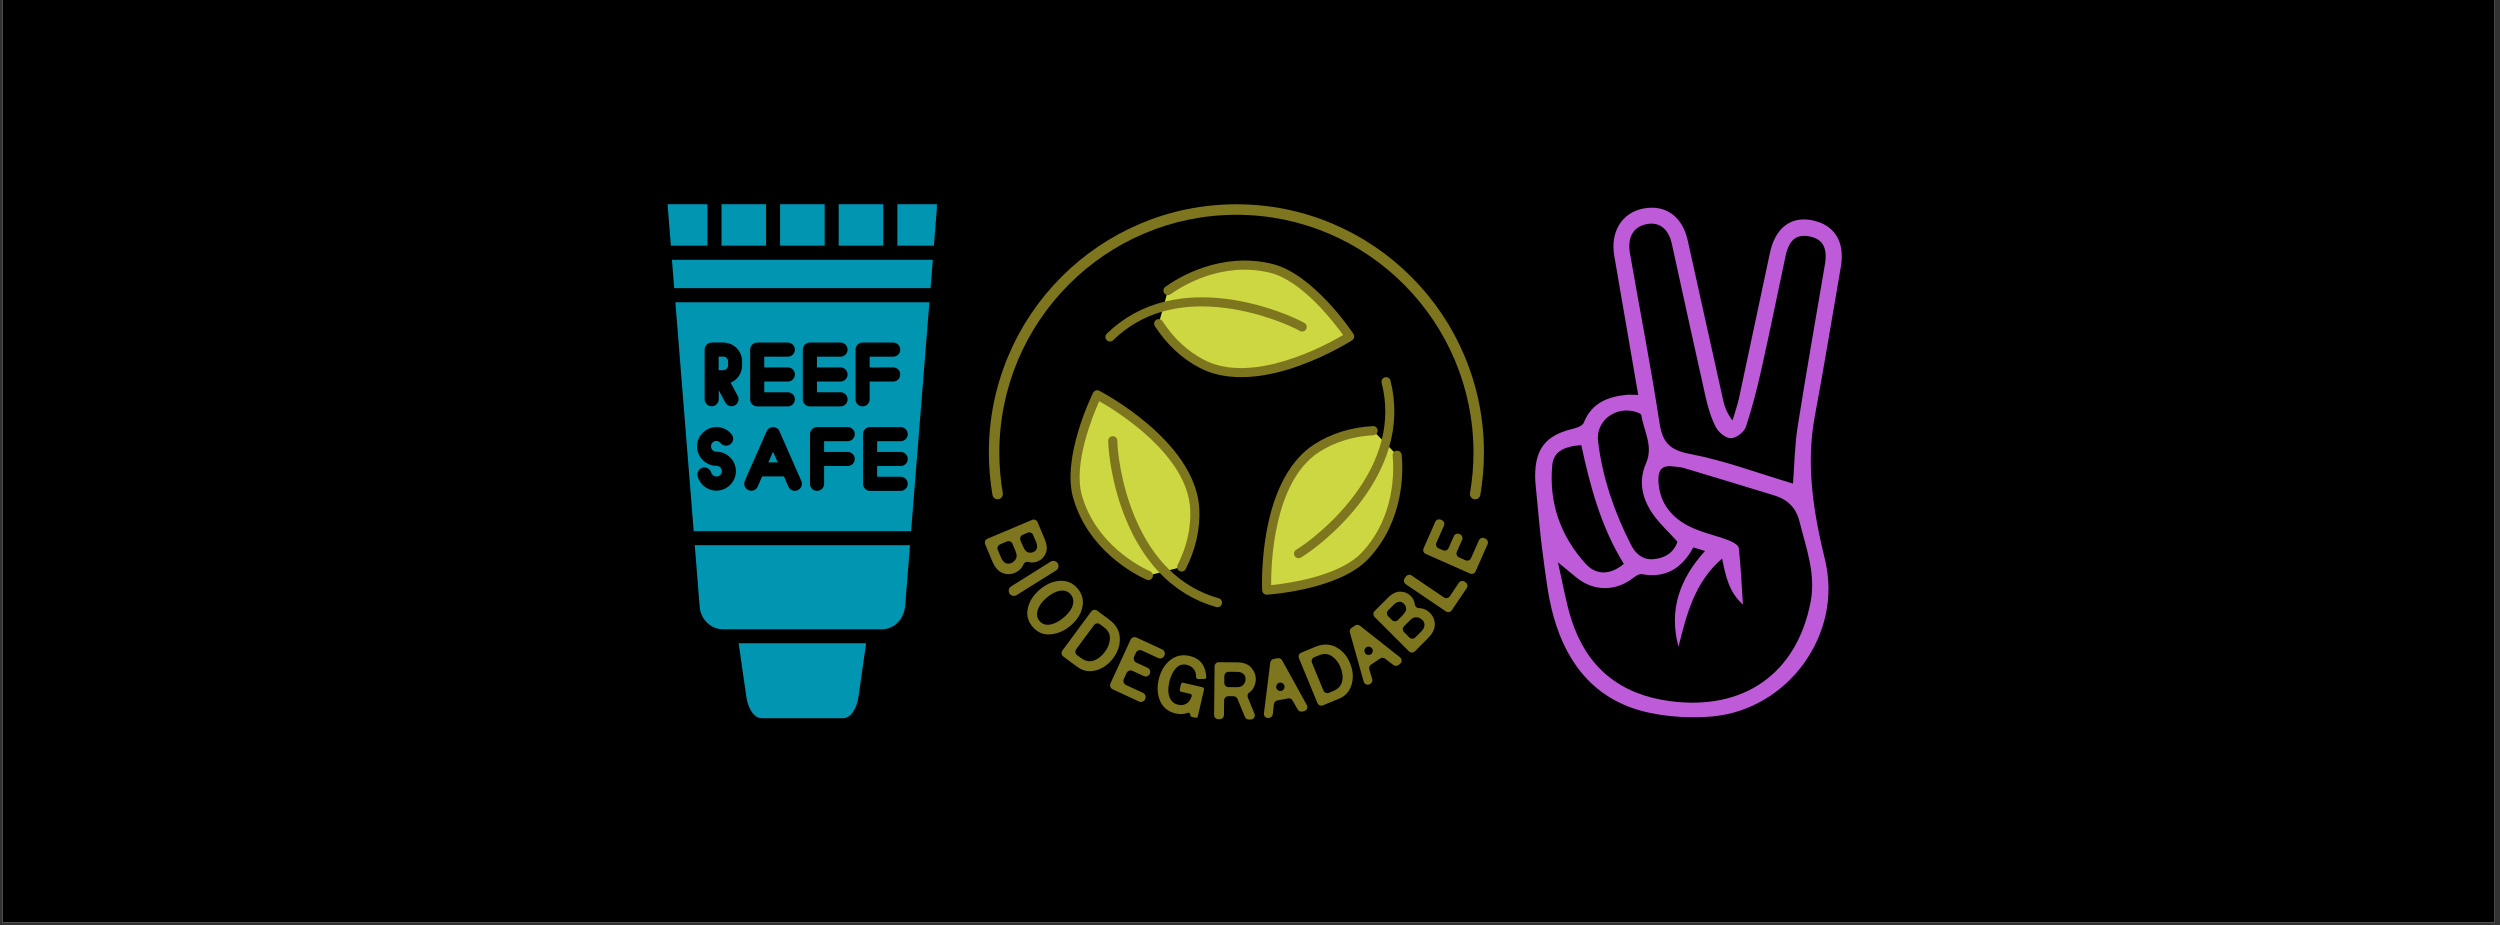 <svg version="1.2" preserveAspectRatio="xMidYMid meet" height="315" viewBox="0 0 638.25 236.25" zoomAndPan="magnify" width="851" xmlns:xlink="http://www.w3.org/1999/xlink" xmlns="http://www.w3.org/2000/svg"><rect x="0" y="0" width="638.25" height="236.25" fill="#333333" stroke="none"/><defs><clipPath id="c6543543d1"><path d="M 0.637 0 L 636.867 0 L 636.867 235.504 L 0.637 235.504 Z M 0.637 0"></path></clipPath><clipPath id="28c39bf98f"><path d="M 188 164 L 222 164 L 222 183.715 L 188 183.715 Z M 188 164"></path></clipPath><clipPath id="54f5c75399"><path d="M 170.398 52.133 L 181 52.133 L 181 63 L 170.398 63 Z M 170.398 52.133"></path></clipPath><clipPath id="de97bec46b"><path d="M 184 52.133 L 196 52.133 L 196 63 L 184 63 Z M 184 52.133"></path></clipPath><clipPath id="1012459f31"><path d="M 199 52.133 L 211 52.133 L 211 63 L 199 63 Z M 199 52.133"></path></clipPath><clipPath id="d9b181525c"><path d="M 214 52.133 L 226 52.133 L 226 63 L 214 63 Z M 214 52.133"></path></clipPath><clipPath id="2376cf344d"><path d="M 229 52.133 L 239.18 52.133 L 239.18 63 L 229 63 Z M 229 52.133"></path></clipPath><clipPath id="a88fa150ed"><path d="M 251.285 132 L 268 132 L 268 147 L 251.285 147 Z M 251.285 132"></path></clipPath><clipPath id="8189267534"><path d="M 295 167 L 308 167 L 308 183.715 L 295 183.715 Z M 295 167"></path></clipPath><clipPath id="53bc5ef8f5"><path d="M 309.91 169 L 320.785 169 L 320.785 183.691 L 309.91 183.691 Z M 309.91 169"></path></clipPath><clipPath id="eb156859c1"><path d="M 322 168 L 334 168 L 334 183.715 L 322 183.715 Z M 322 168"></path></clipPath><clipPath id="2e3e3f2a9c"><path d="M 363.223 132.434 L 379.871 132.434 L 379.871 146.559 L 363.223 146.559 Z M 363.223 132.434"></path></clipPath><clipPath id="89bb582f83"><path d="M 252 52.133 L 379 52.133 L 379 128 L 252 128 Z M 252 52.133"></path></clipPath><clipPath id="d289b0de40"><path d="M 391.883 53 L 471 53 L 471 183.715 L 391.883 183.715 Z M 391.883 53"></path></clipPath></defs><g id="50d9837bc3"><g clip-path="url(#c6543543d1)" clip-rule="nonzero"><path d="M 0.637 0 L 636.867 0 L 636.867 235.504 L 0.637 235.504 Z M 0.637 0" style="stroke:none;fill-rule:nonzero;fill:#ffffff;fill-opacity:1;"></path><path d="M 0.637 0 L 636.867 0 L 636.867 235.504 L 0.637 235.504 Z M 0.637 0" style="stroke:none;fill-rule:nonzero;fill:#000000;fill-opacity:1;"></path></g><g clip-path="url(#28c39bf98f)" clip-rule="nonzero"><path d="M 190.523 177.785 C 190.906 180.547 192.301 183.363 194.516 183.363 L 215.184 183.363 C 217.398 183.363 218.793 180.574 219.176 177.785 L 221.117 164.227 L 188.582 164.227 Z M 190.523 177.785" style="stroke:none;fill-rule:nonzero;fill:#0095b1;fill-opacity:1;"></path></g><path d="M 178.602 154.574 C 178.602 154.602 178.602 154.602 178.602 154.629 C 178.766 157.992 181.363 160.645 184.535 160.645 L 225.16 160.645 C 228.305 160.645 230.82 158.102 231.094 154.574 L 232.324 139.184 L 177.371 139.184 Z M 178.602 154.574" style="stroke:none;fill-rule:nonzero;fill:#0095b1;fill-opacity:1;"></path><path d="M 172.121 73.566 L 237.574 73.566 L 238.148 66.32 L 171.547 66.32 Z M 172.121 73.566" style="stroke:none;fill-rule:nonzero;fill:#0095b1;fill-opacity:1;"></path><g clip-path="url(#54f5c75399)" clip-rule="nonzero"><path d="M 180.598 52.133 L 170.426 52.133 L 171.273 62.711 L 180.598 62.711 Z M 180.598 52.133" style="stroke:none;fill-rule:nonzero;fill:#0095b1;fill-opacity:1;"></path></g><g clip-path="url(#de97bec46b)" clip-rule="nonzero"><path d="M 184.207 52.133 L 195.582 52.133 L 195.582 62.711 L 184.207 62.711 Z M 184.207 52.133" style="stroke:none;fill-rule:nonzero;fill:#0095b1;fill-opacity:1;"></path></g><g clip-path="url(#1012459f31)" clip-rule="nonzero"><path d="M 199.16 52.133 L 210.535 52.133 L 210.535 62.711 L 199.16 62.711 Z M 199.16 52.133" style="stroke:none;fill-rule:nonzero;fill:#0095b1;fill-opacity:1;"></path></g><g clip-path="url(#d9b181525c)" clip-rule="nonzero"><path d="M 214.117 52.133 L 225.488 52.133 L 225.488 62.711 L 214.117 62.711 Z M 214.117 52.133" style="stroke:none;fill-rule:nonzero;fill:#0095b1;fill-opacity:1;"></path></g><g clip-path="url(#2376cf344d)" clip-rule="nonzero"><path d="M 229.098 52.133 L 229.098 62.711 L 238.422 62.711 L 239.27 52.133 Z M 229.098 52.133" style="stroke:none;fill-rule:nonzero;fill:#0095b1;fill-opacity:1;"></path></g><path d="M 177.098 135.602 L 232.598 135.602 L 237.273 77.176 L 172.422 77.176 Z M 231.75 110.832 C 231.75 111.816 230.957 112.637 229.945 112.637 L 223.934 112.637 L 223.934 115.371 L 229.945 115.371 C 230.93 115.371 231.75 116.164 231.75 117.172 C 231.75 118.156 230.957 118.977 229.945 118.977 L 223.934 118.977 L 223.934 121.711 L 229.945 121.711 C 230.93 121.711 231.75 122.504 231.75 123.516 C 231.75 124.5 230.957 125.32 229.945 125.32 L 222.129 125.32 C 221.145 125.32 220.324 124.527 220.324 123.516 L 220.324 110.832 C 220.324 109.848 221.117 109.027 222.129 109.027 L 229.945 109.027 C 230.93 109.027 231.75 109.848 231.75 110.832 Z M 218.41 89.258 C 218.41 88.273 219.203 87.457 220.215 87.457 L 228.031 87.457 C 229.016 87.457 229.836 88.246 229.836 89.258 C 229.836 90.242 229.043 91.062 228.031 91.062 L 222.02 91.062 L 222.02 93.797 L 228.031 93.797 C 229.016 93.797 229.836 94.59 229.836 95.602 C 229.836 96.586 229.043 97.406 228.031 97.406 L 222.02 97.406 L 222.02 101.945 C 222.02 102.93 221.227 103.75 220.215 103.75 C 219.23 103.75 218.41 102.957 218.41 101.945 Z M 218.219 110.832 C 218.219 111.816 217.426 112.637 216.414 112.637 L 210.398 112.637 L 210.398 115.371 L 216.414 115.371 C 217.398 115.371 218.219 116.164 218.219 117.172 C 218.219 118.156 217.426 118.977 216.414 118.977 L 210.398 118.977 L 210.398 123.516 C 210.398 124.5 209.605 125.32 208.594 125.32 C 207.609 125.32 206.789 124.527 206.789 123.516 L 206.789 110.832 C 206.789 109.848 207.582 109.027 208.594 109.027 L 216.414 109.027 C 217.426 109.027 218.219 109.848 218.219 110.832 Z M 204.957 89.258 C 204.957 88.273 205.75 87.457 206.762 87.457 L 214.582 87.457 C 215.566 87.457 216.387 88.246 216.387 89.258 C 216.387 90.242 215.594 91.062 214.582 91.062 L 208.566 91.062 L 208.566 93.797 L 214.582 93.797 C 215.566 93.797 216.387 94.59 216.387 95.602 C 216.387 96.586 215.594 97.406 214.582 97.406 L 208.566 97.406 L 208.566 100.141 L 214.582 100.141 C 215.566 100.141 216.387 100.934 216.387 101.945 C 216.387 102.93 215.594 103.75 214.582 103.75 L 206.762 103.75 C 205.777 103.75 204.957 102.957 204.957 101.945 Z M 191.508 89.258 C 191.508 88.273 192.301 87.457 193.312 87.457 L 201.129 87.457 C 202.113 87.457 202.934 88.246 202.934 89.258 C 202.934 90.242 202.141 91.062 201.129 91.062 L 195.117 91.062 L 195.117 93.797 L 201.129 93.797 C 202.113 93.797 202.934 94.59 202.934 95.602 C 202.934 96.586 202.141 97.406 201.129 97.406 L 195.117 97.406 L 195.117 100.141 L 201.129 100.141 C 202.113 100.141 202.934 100.934 202.934 101.945 C 202.934 102.93 202.141 103.75 201.129 103.75 L 193.312 103.75 C 192.328 103.75 191.508 102.957 191.508 101.945 Z M 190.141 122.777 L 191.645 119.332 C 191.672 119.195 191.754 119.059 191.836 118.922 L 195.719 110.094 C 196.02 109.438 196.645 109.027 197.355 109.027 C 198.066 109.027 198.723 109.438 198.996 110.094 L 204.574 122.777 C 204.984 123.68 204.547 124.746 203.645 125.156 C 202.742 125.566 201.676 125.129 201.266 124.227 L 200.145 121.629 L 194.57 121.629 L 193.449 124.227 C 193.148 124.91 192.492 125.293 191.809 125.293 C 191.562 125.293 191.316 125.238 191.098 125.129 C 190.168 124.773 189.758 123.707 190.141 122.777 Z M 179.887 89.258 C 179.887 88.273 180.68 87.457 181.691 87.457 L 184.672 87.457 C 187.324 87.457 189.457 89.613 189.457 92.238 L 189.457 93.305 C 189.457 95.273 188.254 96.996 186.531 97.707 L 188.336 101.07 C 188.801 101.945 188.473 103.039 187.598 103.504 C 187.324 103.641 187.023 103.723 186.75 103.723 C 186.094 103.723 185.492 103.367 185.164 102.766 L 183.496 99.621 L 183.496 101.918 C 183.496 102.902 182.703 103.723 181.691 103.723 C 180.707 103.723 179.887 102.93 179.887 101.918 Z M 182.922 109.027 C 184.426 109.027 185.848 109.711 186.777 110.859 C 187.406 111.625 187.297 112.773 186.504 113.375 C 185.738 114.004 184.59 113.895 183.961 113.102 C 183.688 112.773 183.305 112.582 182.895 112.582 C 182.129 112.582 181.527 113.184 181.527 113.949 C 181.527 114.715 182.129 115.316 182.895 115.316 C 185.629 115.316 187.871 117.555 187.871 120.289 C 187.871 123.023 185.629 125.266 182.895 125.266 C 180.652 125.266 178.684 123.762 178.109 121.602 C 177.863 120.645 178.41 119.66 179.367 119.387 C 180.324 119.141 181.309 119.688 181.582 120.645 C 181.746 121.246 182.293 121.656 182.922 121.656 C 183.688 121.656 184.289 121.027 184.289 120.289 C 184.289 119.523 183.66 118.922 182.922 118.922 C 180.188 118.922 177.945 116.68 177.945 113.949 C 177.945 111.27 180.188 109.027 182.922 109.027 Z M 182.922 109.027" style="stroke:none;fill-rule:nonzero;fill:#0095b1;fill-opacity:1;"></path><path d="M 185.875 93.305 L 185.875 92.238 C 185.875 91.582 185.328 91.035 184.672 91.035 L 183.469 91.035 L 183.469 94.508 L 184.672 94.508 C 185.328 94.508 185.875 93.961 185.875 93.305 Z M 185.875 93.305" style="stroke:none;fill-rule:nonzero;fill:#0095b1;fill-opacity:1;"></path><path d="M 197.355 115.316 L 196.156 118.047 L 198.559 118.047 Z M 197.355 115.316" style="stroke:none;fill-rule:nonzero;fill:#0095b1;fill-opacity:1;"></path><g clip-path="url(#a88fa150ed)" clip-rule="nonzero"><path d="M 257.07 138.234 C 257.613 138.004 258.242 138.262 258.473 138.805 L 259.195 140.527 C 259.469 141.18 259.586 141.699 259.543 142.07 C 259.5 142.441 259.359 142.762 259.117 143.059 C 258.867 143.367 258.559 143.594 258.18 143.754 C 257.668 143.973 257.191 143.969 256.727 143.746 C 256.25 143.52 255.855 143.043 255.559 142.336 L 254.738 140.383 C 254.508 139.836 254.766 139.207 255.309 138.98 Z M 262.355 136 C 262.898 135.77 263.527 136.027 263.754 136.574 L 264.48 138.293 C 264.773 138.992 264.848 139.574 264.699 140.02 C 264.559 140.445 264.273 140.746 263.824 140.938 C 263.348 141.141 262.879 141.16 262.395 140.996 C 262.078 140.891 261.594 140.504 261.07 139.258 L 260.52 137.941 C 260.289 137.395 260.543 136.766 261.09 136.535 Z M 259.152 146.215 C 259.977 145.867 260.625 145.305 261.074 144.547 C 261.16 144.402 261.238 144.25 261.301 144.09 C 261.516 143.57 262.086 143.312 262.625 143.477 C 263.371 143.699 264.168 143.641 265 143.289 C 265.918 142.902 266.59 142.211 266.992 141.234 C 267.398 140.258 267.312 139.07 266.738 137.707 L 264.887 133.301 C 264.656 132.754 264.031 132.496 263.484 132.727 L 252.082 137.547 C 251.535 137.777 251.281 138.406 251.512 138.953 L 253.363 143.359 C 253.992 144.855 254.848 145.836 255.906 146.266 C 256.414 146.473 256.93 146.578 257.453 146.578 C 258.016 146.578 258.582 146.457 259.152 146.215" style="stroke:none;fill-rule:nonzero;fill:#7e761e;fill-opacity:1;"></path></g><path d="M 268.23 143.387 L 258.148 149.699 C 257.535 150.086 257.348 150.898 257.73 151.516 C 258.117 152.133 258.926 152.32 259.543 151.938 L 269.625 145.621 C 270.238 145.238 270.426 144.422 270.043 143.805 C 269.66 143.188 268.848 143 268.23 143.387" style="stroke:none;fill-rule:nonzero;fill:#7e761e;fill-opacity:1;"></path><path d="M 273.918 154.359 C 273.656 155.426 272.891 156.512 271.641 157.59 C 270.418 158.645 269.211 159.273 268.043 159.457 C 266.945 159.633 266.086 159.34 265.418 158.559 C 264.766 157.801 264.594 156.918 264.895 155.859 C 265.211 154.746 265.973 153.66 267.16 152.633 C 268.379 151.582 269.578 150.969 270.73 150.809 C 270.914 150.785 271.09 150.77 271.258 150.77 C 272.098 150.77 272.777 151.082 273.32 151.715 C 273.973 152.477 274.168 153.34 273.918 154.359 Z M 276.336 154.977 C 276.703 153.199 276.281 151.598 275.094 150.211 C 273.898 148.824 272.367 148.172 270.539 148.285 C 268.758 148.391 267.031 149.16 265.398 150.57 C 263.836 151.918 262.836 153.477 262.422 155.195 C 261.992 156.969 262.402 158.602 263.641 160.043 C 264.746 161.324 266.105 161.977 267.695 161.977 C 267.914 161.977 268.141 161.961 268.367 161.938 C 270.184 161.738 271.879 160.973 273.402 159.656 C 274.992 158.281 275.98 156.707 276.336 154.977" style="stroke:none;fill-rule:nonzero;fill:#7e761e;fill-opacity:1;"></path><path d="M 281.789 160.09 C 282.898 160.914 283.414 161.867 283.363 163.004 C 283.309 164.195 282.906 165.305 282.168 166.305 C 281.25 167.547 280.227 168.344 279.121 168.676 C 278.051 168.996 277.016 168.766 275.957 167.98 L 274.973 167.25 C 274.496 166.895 274.398 166.223 274.75 165.75 L 279.309 159.582 C 279.66 159.105 280.328 159.004 280.805 159.359 Z M 284.227 167.984 C 285.414 166.379 285.973 164.656 285.887 162.859 C 285.801 161.031 284.918 159.48 283.266 158.254 L 280.09 155.895 C 279.617 155.543 278.945 155.641 278.594 156.117 L 271.227 166.09 C 270.875 166.566 270.973 167.238 271.449 167.59 L 275.074 170.281 C 276.035 170.996 277.09 171.355 278.227 171.355 C 278.746 171.355 279.281 171.281 279.828 171.133 C 281.547 170.664 283.027 169.605 284.227 167.984" style="stroke:none;fill-rule:nonzero;fill:#7e761e;fill-opacity:1;"></path><path d="M 291.531 166.078 L 295.699 168.004 C 296.277 168.273 296.965 168.02 297.23 167.438 L 297.277 167.34 C 297.543 166.758 297.293 166.07 296.711 165.801 L 290.16 162.77 C 289.578 162.5 288.891 162.754 288.625 163.336 L 283.512 174.449 C 283.246 175.031 283.496 175.719 284.074 175.984 L 290.801 179.098 C 291.383 179.367 292.066 179.113 292.336 178.531 L 292.383 178.434 C 292.648 177.852 292.395 177.164 291.816 176.895 L 287.477 174.887 C 286.898 174.621 286.645 173.93 286.914 173.352 L 287.609 171.84 C 287.875 171.258 288.562 171.004 289.141 171.273 L 292.016 172.602 C 292.594 172.871 293.281 172.617 293.547 172.035 C 293.816 171.453 293.562 170.766 292.984 170.496 L 290.109 169.168 C 289.531 168.898 289.277 168.211 289.547 167.629 L 290 166.645 C 290.266 166.062 290.953 165.809 291.531 166.078" style="stroke:none;fill-rule:nonzero;fill:#7e761e;fill-opacity:1;"></path><g clip-path="url(#8189267534)" clip-rule="nonzero"><path d="M 307.5 173.34 C 307.766 173.34 307.973 173.113 307.961 172.852 C 307.797 169.891 306.371 168.078 303.719 167.465 C 301.816 167.023 300.113 167.402 298.664 168.598 C 297.254 169.766 296.289 171.422 295.805 173.527 C 295.348 175.5 295.473 177.324 296.176 178.953 C 296.902 180.629 298.227 181.703 300.117 182.145 C 301.27 182.41 302.309 182.355 303.223 181.984 C 303.523 181.863 303.855 182.066 303.867 182.391 L 303.875 182.574 C 303.883 182.781 304.027 182.957 304.234 183.008 L 305.246 183.242 C 305.496 183.301 305.746 183.145 305.801 182.895 L 307.391 176.016 C 307.449 175.766 307.293 175.52 307.043 175.461 L 302.059 174.301 C 301.809 174.246 301.559 174.398 301.504 174.648 L 301.18 176.039 C 301.125 176.289 301.277 176.539 301.527 176.598 L 303.898 177.148 C 304.164 177.211 304.32 177.488 304.234 177.746 C 304.051 178.301 303.664 179.18 302.992 179.59 C 302.32 179.996 301.605 180.109 300.793 179.922 C 299.738 179.676 299.027 179.074 298.613 178.082 C 298.184 177.047 298.152 175.703 298.527 174.086 C 298.875 172.582 299.457 171.387 300.262 170.539 C 301.012 169.746 301.934 169.488 303.078 169.754 C 303.723 169.906 304.258 170.23 304.715 170.754 C 305.152 171.254 305.375 171.973 305.375 172.891 C 305.375 173.148 305.586 173.355 305.844 173.355 L 307.5 173.34" style="stroke:none;fill-rule:nonzero;fill:#7e761e;fill-opacity:1;"></path></g><g clip-path="url(#53bc5ef8f5)" clip-rule="nonzero"><path d="M 312.578 172.566 C 312.586 171.977 313.07 171.5 313.66 171.508 L 315.891 171.527 C 316.527 171.535 317.035 171.703 317.438 172.039 C 317.812 172.352 317.992 172.785 317.984 173.359 C 317.98 173.965 317.789 174.453 317.402 174.859 C 317.031 175.254 316.441 175.445 315.641 175.438 L 313.621 175.418 C 313.031 175.414 312.555 174.926 312.562 174.336 Z M 319.941 175.734 C 320.379 175.004 320.605 174.223 320.613 173.418 C 320.625 172.359 320.242 171.375 319.477 170.488 C 318.699 169.582 317.5 169.117 315.914 169.102 L 311.164 169.055 C 310.574 169.047 310.09 169.523 310.082 170.117 L 309.961 182.527 C 309.953 183.117 310.43 183.605 311.02 183.609 L 311.398 183.613 C 311.988 183.621 312.473 183.145 312.48 182.551 L 312.516 178.797 C 312.523 178.203 313.008 177.73 313.598 177.734 L 314.945 177.75 C 315.371 177.754 315.758 178.016 315.922 178.41 L 317.828 183.027 C 317.992 183.422 318.375 183.684 318.805 183.688 L 319.273 183.691 C 320.039 183.699 320.562 182.922 320.273 182.211 L 318.566 178.062 C 318.375 177.602 318.527 177.059 318.941 176.777 C 319.359 176.496 319.691 176.145 319.941 175.734" style="stroke:none;fill-rule:nonzero;fill:#7e761e;fill-opacity:1;"></path></g><g clip-path="url(#eb156859c1)" clip-rule="nonzero"><path d="M 327.082 176.387 C 326.371 176.523 325.734 175.926 325.82 175.203 C 325.945 174.172 327.32 173.906 327.82 174.82 C 328.168 175.457 327.797 176.25 327.082 176.387 Z M 324.297 169.16 L 322.684 182.109 C 322.594 182.832 323.23 183.434 323.945 183.297 L 324.086 183.27 C 324.547 183.18 324.895 182.801 324.945 182.332 L 325.223 179.766 C 325.273 179.297 325.621 178.918 326.082 178.828 L 328.848 178.297 C 329.297 178.211 329.75 178.418 329.977 178.812 L 331.309 181.141 C 331.535 181.539 331.988 181.746 332.438 181.66 L 332.898 181.57 C 333.613 181.434 333.984 180.637 333.633 180 L 327.32 168.574 C 327.098 168.168 326.641 167.953 326.184 168.043 L 325.156 168.238 C 324.703 168.328 324.355 168.699 324.297 169.16" style="stroke:none;fill-rule:nonzero;fill:#7e761e;fill-opacity:1;"></path></g><path d="M 337.871 176.293 L 334.941 169.199 C 334.715 168.652 334.977 168.027 335.52 167.797 L 336.652 167.328 C 337.93 166.797 339.008 166.848 339.957 167.477 C 340.945 168.133 341.688 169.051 342.164 170.199 C 342.754 171.629 342.91 172.918 342.625 174.039 C 342.348 175.125 341.621 175.898 340.402 176.402 L 339.27 176.875 C 338.727 177.102 338.098 176.84 337.871 176.293 Z M 341.129 165.23 C 339.523 164.363 337.742 164.324 335.844 165.113 L 332.191 166.633 C 331.648 166.855 331.387 167.484 331.613 168.031 L 336.352 179.496 C 336.578 180.047 337.203 180.305 337.75 180.078 L 341.918 178.348 C 343.523 177.68 344.594 176.449 345.09 174.691 C 345.574 172.977 345.43 171.16 344.656 169.293 C 343.895 167.445 342.707 166.078 341.129 165.23" style="stroke:none;fill-rule:nonzero;fill:#7e761e;fill-opacity:1;"></path><path d="M 349.996 167.039 C 349.391 167.441 348.57 167.137 348.375 166.438 C 348.09 165.438 349.254 164.66 350.066 165.305 C 350.633 165.758 350.598 166.633 349.996 167.039 Z M 344.629 161.461 L 348.152 174.023 C 348.352 174.727 349.172 175.031 349.777 174.625 L 349.895 174.547 C 350.285 174.285 350.461 173.797 350.324 173.348 L 349.586 170.875 C 349.449 170.426 349.625 169.938 350.016 169.676 L 352.359 168.109 C 352.738 167.855 353.238 167.871 353.602 168.148 L 355.727 169.773 C 356.09 170.051 356.59 170.066 356.969 169.812 L 357.359 169.551 C 357.965 169.148 358 168.266 357.43 167.816 L 347.191 159.746 C 346.828 159.457 346.32 159.438 345.938 159.695 L 345.066 160.277 C 344.68 160.535 344.504 161.012 344.629 161.461" style="stroke:none;fill-rule:nonzero;fill:#7e761e;fill-opacity:1;"></path><path d="M 363.676 159.629 C 363.645 160.156 363.355 160.703 362.812 161.246 L 361.32 162.746 C 360.902 163.164 360.227 163.168 359.809 162.746 L 358.453 161.395 C 358.035 160.977 358.035 160.297 358.453 159.879 L 359.766 158.555 C 360.266 158.055 360.699 157.75 361.062 157.648 C 361.418 157.551 361.77 157.559 362.137 157.668 C 362.516 157.785 362.84 157.984 363.133 158.277 C 363.527 158.672 363.703 159.113 363.676 159.629 Z M 357.215 153.637 C 357.664 153.605 358.051 153.758 358.395 154.102 C 358.762 154.469 358.957 154.898 358.992 155.41 C 359.012 155.742 358.84 156.336 357.887 157.293 L 356.879 158.305 C 356.465 158.723 355.785 158.727 355.367 158.305 L 354.395 157.332 C 353.977 156.914 353.977 156.234 354.395 155.816 L 355.707 154.496 C 356.242 153.957 356.75 153.668 357.215 153.637 Z M 362.77 155.289 C 362.602 155.266 362.434 155.254 362.262 155.254 C 361.699 155.254 361.25 154.816 361.195 154.258 C 361.121 153.48 360.762 152.758 360.125 152.121 C 359.418 151.414 358.527 151.055 357.473 151.047 C 357.469 151.047 357.461 151.047 357.453 151.047 C 356.406 151.047 355.348 151.574 354.312 152.617 L 350.941 156.004 C 350.523 156.422 350.527 157.102 350.945 157.52 L 359.707 166.285 C 360.125 166.703 360.801 166.703 361.219 166.285 L 364.59 162.898 C 365.73 161.746 366.312 160.586 366.309 159.438 C 366.309 158.293 365.879 157.285 365.035 156.441 C 364.402 155.809 363.641 155.422 362.77 155.289" style="stroke:none;fill-rule:nonzero;fill:#7e761e;fill-opacity:1;"></path><path d="M 368.633 152.523 L 360.387 146.93 C 359.898 146.598 359.23 146.727 358.902 147.215 L 358.605 147.656 C 358.273 148.148 358.402 148.812 358.891 149.145 L 369.145 156.098 C 369.633 156.43 370.297 156.301 370.629 155.809 L 374.445 150.152 C 374.777 149.66 374.648 148.996 374.156 148.664 L 373.926 148.504 C 373.438 148.172 372.77 148.301 372.441 148.793 L 370.121 152.234 C 369.789 152.723 369.125 152.852 368.633 152.523" style="stroke:none;fill-rule:nonzero;fill:#7e761e;fill-opacity:1;"></path><g clip-path="url(#2e3e3f2a9c)" clip-rule="nonzero"><path d="M 377.566 137.953 L 375.562 142.488 C 375.324 143.031 374.691 143.277 374.152 143.039 L 372.477 142.293 C 371.938 142.055 371.691 141.422 371.93 140.879 L 373.281 137.82 C 373.52 137.277 373.273 136.645 372.734 136.406 L 372.578 136.336 C 372.039 136.098 371.406 136.34 371.168 136.883 L 369.816 139.941 C 369.578 140.484 368.949 140.73 368.406 140.488 L 367.258 139.98 C 366.719 139.742 366.477 139.109 366.715 138.566 L 368.641 134.203 C 368.879 133.66 368.633 133.027 368.094 132.785 L 367.836 132.672 C 367.297 132.434 366.664 132.68 366.426 133.219 L 363.438 139.996 C 363.199 140.539 363.441 141.172 363.984 141.41 L 375.305 146.43 C 375.844 146.672 376.473 146.426 376.715 145.883 L 379.777 138.934 C 380.016 138.391 379.773 137.758 379.234 137.52 L 378.977 137.406 C 378.438 137.164 377.805 137.41 377.566 137.953" style="stroke:none;fill-rule:nonzero;fill:#7e761e;fill-opacity:1;"></path></g><path d="M 350.562 109.945 C 346.68 110.164 341.312 111.105 336.16 114.418 C 322.086 123.469 323.387 150.656 323.387 150.656 C 323.387 150.656 341.227 149.535 348.457 141.91 C 358.016 131.828 356.918 118.523 356.691 116.234 L 350.562 109.945" style="stroke:none;fill-rule:nonzero;fill:#ccd741;fill-opacity:1;"></path><path d="M 295.816 82.641 C 297.945 85.906 301.441 90.094 306.879 92.914 C 321.73 100.609 344.562 85.887 344.562 85.887 C 344.562 85.887 334.672 70.953 324.469 68.488 C 310.988 65.23 300.047 72.836 298.18 74.176 L 295.816 82.641" style="stroke:none;fill-rule:nonzero;fill:#ccd741;fill-opacity:1;"></path><path d="M 301.684 144.754 C 303.438 141.27 305.309 136.141 305.023 130.008 C 304.246 113.262 280.113 100.797 280.113 100.797 C 280.113 100.797 272.16 116.852 275.133 126.945 C 279.059 140.281 291.102 145.98 293.191 146.93 L 301.684 144.754" style="stroke:none;fill-rule:nonzero;fill:#ccd741;fill-opacity:1;"></path><path d="M 331.523 142.508 C 331.121 142.508 330.734 142.301 330.52 141.926 C 330.195 141.371 330.383 140.656 330.938 140.336 C 332.914 139.184 339.82 134.227 345.465 126.809 C 352.75 117.23 355.199 107.449 352.734 97.742 C 352.578 97.117 352.953 96.484 353.574 96.324 C 354.195 96.164 354.828 96.543 354.988 97.168 C 356.43 102.855 356.293 108.656 354.574 114.402 C 353.176 119.078 350.73 123.727 347.312 128.223 C 341.41 135.98 334.336 141.051 332.105 142.348 C 331.922 142.457 331.723 142.508 331.523 142.508" style="stroke:none;fill-rule:nonzero;fill:#7e761e;fill-opacity:1;"></path><path d="M 323.387 151.824 C 323.102 151.824 322.824 151.719 322.609 151.527 C 322.379 151.316 322.242 151.027 322.227 150.715 C 322.211 150.43 321.91 143.691 323.352 135.723 C 325.285 125.023 329.5 117.316 335.531 113.438 C 339.844 110.664 344.879 109.098 350.5 108.785 C 351.133 108.746 351.688 109.238 351.723 109.883 C 351.762 110.523 351.27 111.074 350.629 111.109 C 345.414 111.402 340.758 112.848 336.785 115.398 C 325.098 122.918 324.484 144.086 324.52 149.387 C 328.59 148.977 341.844 147.195 347.617 141.105 C 356.324 131.918 355.879 119.832 355.535 116.348 C 355.473 115.707 355.938 115.137 356.578 115.074 C 357.215 115.012 357.785 115.477 357.848 116.117 C 358.215 119.852 358.688 132.809 349.301 142.711 C 341.84 150.578 324.207 151.773 323.457 151.82 C 323.434 151.824 323.41 151.824 323.387 151.824" style="stroke:none;fill-rule:nonzero;fill:#7e761e;fill-opacity:1;"></path><path d="M 283.375 87.188 C 283.074 87.188 282.773 87.07 282.543 86.836 C 282.098 86.375 282.105 85.637 282.566 85.188 C 286.758 81.09 291.836 78.312 297.66 76.93 C 302.395 75.809 307.633 75.605 313.227 76.328 C 322.875 77.574 330.793 81.184 333.027 82.469 C 333.586 82.789 333.777 83.5 333.457 84.059 C 333.137 84.617 332.426 84.809 331.871 84.488 C 329.891 83.352 322.156 79.828 312.93 78.637 C 301.012 77.098 291.34 79.863 284.188 86.859 C 283.961 87.078 283.668 87.188 283.375 87.188" style="stroke:none;fill-rule:nonzero;fill:#7e761e;fill-opacity:1;"></path><path d="M 316.879 96.285 C 312.898 96.285 309.355 95.508 306.348 93.949 C 301.793 91.59 297.922 88 294.844 83.277 C 294.492 82.738 294.641 82.016 295.18 81.664 C 295.715 81.312 296.438 81.465 296.785 82 C 299.645 86.383 303.223 89.707 307.414 91.879 C 319.762 98.277 338.34 88.219 342.898 85.535 C 340.508 82.211 332.344 71.59 324.199 69.621 C 311.914 66.652 301.695 73.082 298.855 75.125 C 298.336 75.5 297.609 75.379 297.234 74.855 C 296.863 74.332 296.98 73.605 297.504 73.23 C 300.543 71.043 311.496 64.152 324.742 67.355 C 335.27 69.898 345.117 84.617 345.531 85.242 C 345.703 85.504 345.766 85.82 345.699 86.125 C 345.637 86.43 345.453 86.699 345.191 86.867 C 344.953 87.02 339.285 90.652 331.684 93.383 C 326.301 95.32 321.32 96.285 316.879 96.285" style="stroke:none;fill-rule:nonzero;fill:#7e761e;fill-opacity:1;"></path><path d="M 310.824 155.031 C 310.723 155.031 310.613 155.016 310.508 154.984 C 304.875 153.395 299.934 150.371 295.832 146.008 C 292.492 142.453 289.699 138.008 287.527 132.789 C 283.777 123.789 282.938 115.109 282.93 112.523 C 282.926 111.879 283.445 111.355 284.086 111.355 C 284.73 111.355 285.25 111.875 285.254 112.516 C 285.258 114.809 286.086 123.285 289.672 131.895 C 294.301 143.012 301.523 150.027 311.141 152.742 C 311.758 152.918 312.117 153.559 311.941 154.18 C 311.797 154.695 311.332 155.031 310.824 155.031" style="stroke:none;fill-rule:nonzero;fill:#7e761e;fill-opacity:1;"></path><path d="M 293.191 148.098 C 293.031 148.098 292.867 148.062 292.711 147.992 C 289.301 146.445 277.875 140.379 274.02 127.273 C 270.953 116.863 278.738 100.949 279.07 100.277 C 279.211 100 279.453 99.785 279.75 99.688 C 280.047 99.59 280.367 99.617 280.645 99.762 C 280.895 99.891 286.867 102.996 293.027 108.234 C 301.301 115.266 305.852 122.773 306.184 129.953 C 306.422 135.086 305.258 140.242 302.719 145.277 C 302.43 145.852 301.73 146.082 301.16 145.793 C 300.586 145.504 300.355 144.801 300.645 144.227 C 303 139.555 304.082 134.789 303.863 130.062 C 303.215 116.152 285.238 105.035 280.641 102.418 C 278.961 106.156 273.875 118.555 276.246 126.613 C 279.824 138.77 290.488 144.426 293.672 145.871 C 294.254 146.137 294.516 146.824 294.25 147.41 C 294.055 147.844 293.633 148.098 293.191 148.098" style="stroke:none;fill-rule:nonzero;fill:#7e761e;fill-opacity:1;"></path><g clip-path="url(#89bb582f83)" clip-rule="nonzero"><path d="M 376.613 127.473 C 376.535 127.473 376.461 127.465 376.383 127.453 C 375.656 127.324 375.168 126.633 375.293 125.902 C 375.879 122.504 376.176 119.012 376.176 115.523 C 376.176 82.059 349.027 54.836 315.652 54.836 C 282.281 54.836 255.129 82.059 255.129 115.523 C 255.129 119.012 255.426 122.504 256.012 125.902 C 256.137 126.633 255.648 127.324 254.922 127.453 C 254.195 127.578 253.504 127.09 253.379 126.359 C 252.766 122.809 252.457 119.164 252.457 115.523 C 252.457 106.969 254.125 98.672 257.422 90.859 C 260.605 83.312 265.16 76.535 270.965 70.715 C 276.77 64.895 283.527 60.328 291.055 57.133 C 298.844 53.828 307.121 52.152 315.652 52.152 C 324.184 52.152 332.461 53.828 340.254 57.133 C 347.777 60.328 354.535 64.895 360.34 70.715 C 366.145 76.535 370.699 83.312 373.883 90.859 C 377.18 98.672 378.852 106.969 378.852 115.523 C 378.852 119.164 378.539 122.809 377.93 126.359 C 377.816 127.012 377.25 127.473 376.613 127.473" style="stroke:none;fill-rule:nonzero;fill:#7e761e;fill-opacity:1;"></path></g><g clip-path="url(#d289b0de40)" clip-rule="nonzero"><path d="M 418.234 100.82 C 416.133 88.699 414.141 77.008 412.121 65.312 C 411.059 59.227 414.062 54.312 419.48 53.25 C 425.195 52.133 429.5 55.215 430.883 61.406 C 433.914 75.016 436.891 88.648 439.945 102.254 C 440.316 103.953 440.957 105.574 442.312 107.355 C 442.867 105.441 443.559 103.531 443.984 101.562 C 446.645 89.207 449.223 76.848 451.879 64.488 C 453.207 58.246 457.141 55.215 462.457 56.199 C 468.383 57.312 471.094 61.727 469.949 68.238 C 467.746 80.887 465.699 93.59 463.332 106.215 C 460.992 118.73 462.961 130.77 465.938 142.969 C 470.535 161.891 456.477 181.184 437.102 182.91 C 431.918 183.363 426.5 183.07 421.395 182.035 C 407.922 179.297 400.215 170.184 396.629 157.426 C 395.191 152.27 394.605 146.875 393.891 141.559 C 393.172 136.352 392.773 131.117 392.242 125.879 C 392.109 124.473 391.922 123.035 391.922 121.602 C 391.898 114.559 394.688 111.105 401.516 109.484 C 402.555 109.242 404.043 108.711 404.336 107.914 C 406.406 102.734 410.633 101.219 415.602 100.766 C 416.348 100.738 417.09 100.82 418.234 100.82 Z M 397.742 143.555 C 398.887 148.523 399.684 153.414 401.145 158.062 C 405.051 170.367 413.504 177.305 426.391 179.004 C 445.156 181.477 458.684 172.016 462.242 153.73 C 463.652 146.477 461.074 139.859 459.398 133.082 C 458.574 129.707 456.395 127.527 453.102 126.52 C 445.34 124.125 437.582 121.789 429.793 119.449 C 428.863 119.184 427.855 119.184 426.871 119.051 C 424.48 118.758 423.391 119.902 423.391 122.238 C 423.391 127.766 426.258 131.727 430.855 134.172 C 434.098 135.898 437.848 136.617 441.328 137.945 C 442.312 138.316 443.801 139.141 443.906 139.887 C 444.438 144.512 444.625 149.188 444.969 154.344 C 441.328 151.102 440.559 146.953 439.652 142.598 C 432.586 148.684 430.59 156.895 428.52 165.105 C 425.969 155.645 428.863 147.754 435.297 140.656 C 433.992 140.258 433.141 139.992 432.293 139.754 C 429.344 145.199 425.168 147.672 419.137 146.582 C 418.473 146.477 417.57 147.062 416.957 147.539 C 412.465 151.047 406.832 151.02 402.422 147.406 C 401.039 146.238 399.629 145.094 397.742 143.555 Z M 457.75 123.461 C 458.125 118.652 458.176 113.816 458.922 109.059 C 461.102 95.184 463.57 81.34 465.91 67.465 C 466.602 63.32 465.379 61.062 462.059 60.371 C 458.656 59.68 456.742 61.168 455.84 65.418 C 453.793 74.961 451.879 84.555 449.727 94.094 C 448.609 99.117 447.332 104.141 445.711 109.004 C 445.262 110.305 443.242 111.875 441.914 111.875 C 440.582 111.902 438.75 110.387 438.059 109.059 C 436.809 106.664 436.039 103.953 435.43 101.297 C 432.504 88.328 429.715 75.359 426.844 62.363 C 425.969 58.324 423.574 56.516 420.199 57.262 C 416.957 57.98 415.418 60.582 416.133 64.703 C 418.633 79.078 421.449 93.43 423.656 107.863 C 424.426 112.883 426.152 114.879 431.441 115.887 C 440.344 117.59 448.93 120.832 457.75 123.461 Z M 428.254 138.293 C 426.102 135.898 423.812 133.828 422.059 131.355 C 419.27 127.395 418.18 122.902 420.227 118.281 C 422.191 113.84 419.613 110.016 419.031 105.949 C 418.977 105.629 418.18 105.336 417.703 105.176 C 412.574 103.555 407.363 107.355 407.977 112.594 C 409.09 121.945 412.148 130.742 416.398 139.113 C 417.543 141.348 419.375 143.023 422.168 142.754 C 425.168 142.465 427.348 141.027 428.254 138.293 Z M 414.566 143.953 C 408.691 134.492 405.98 124.098 403.695 113.629 C 398.992 114 396.574 115.461 396.281 118.836 C 395.43 128.406 398.383 136.855 404.812 143.926 C 407.602 147.008 411.27 146.742 414.566 143.953 Z M 414.566 143.953" style="stroke:none;fill-rule:nonzero;fill:#bd5bd8;fill-opacity:1;"></path></g></g></svg>